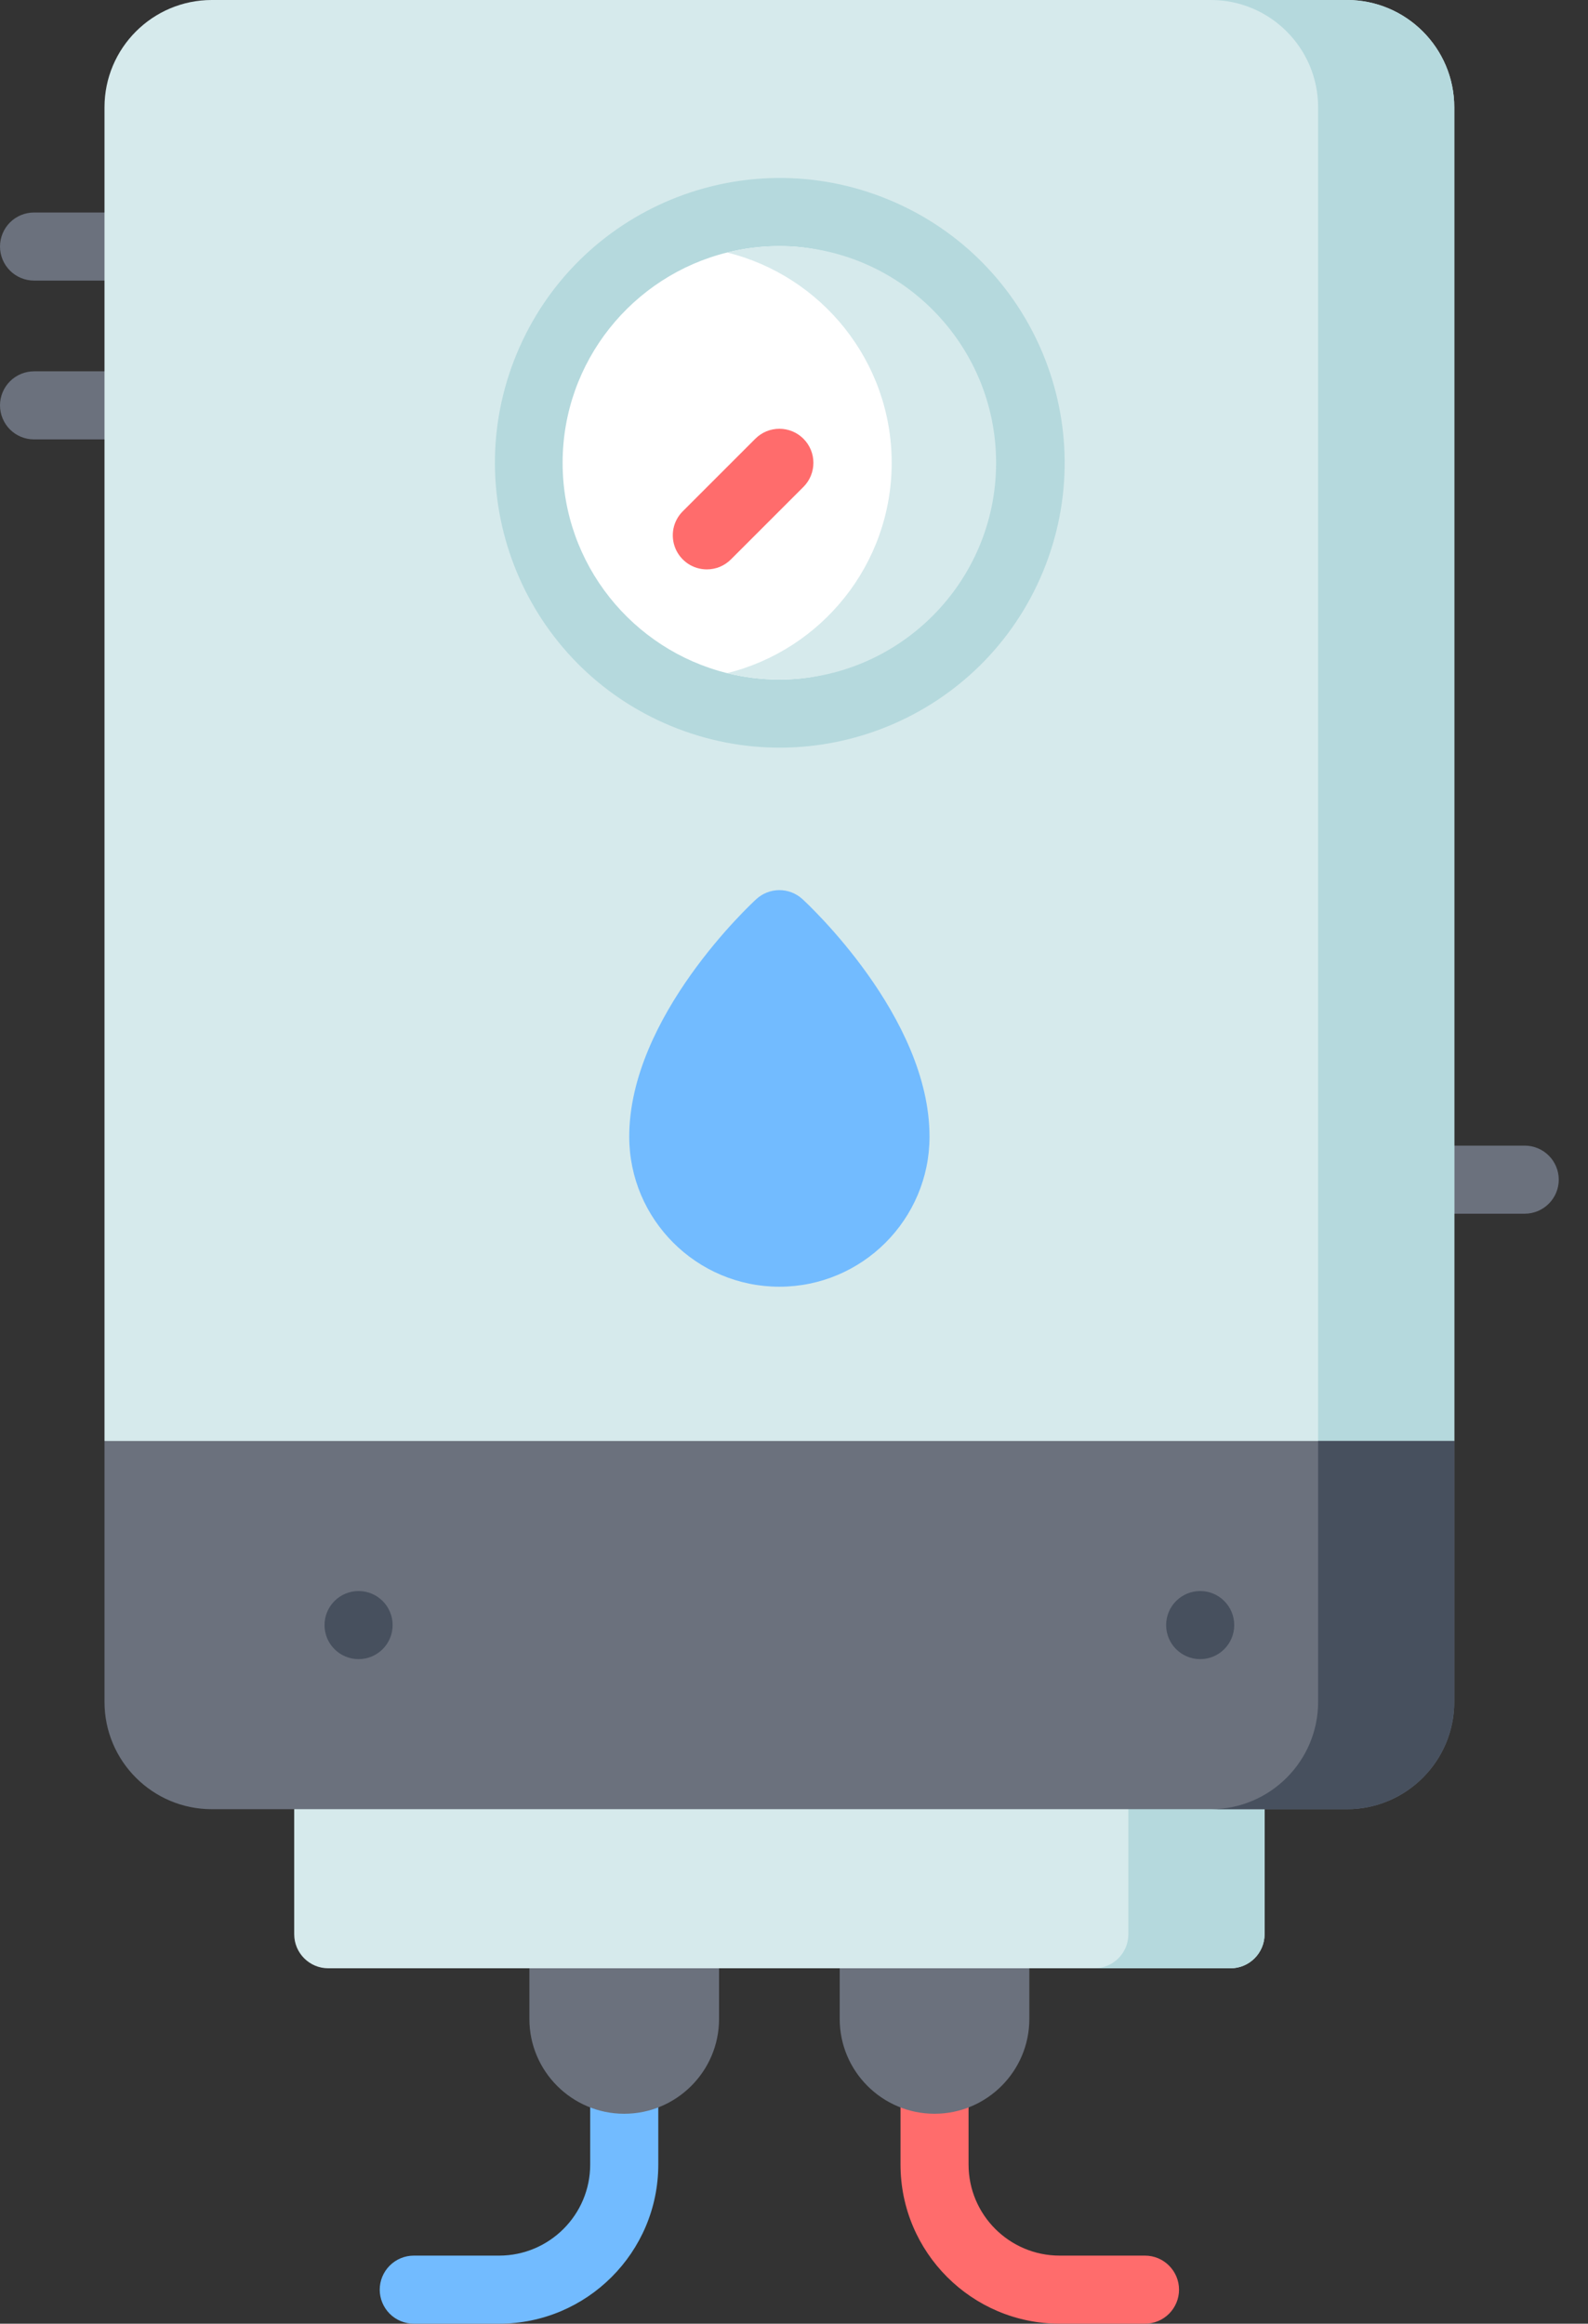 <?xml version="1.0" encoding="UTF-8"?>
<svg xmlns="http://www.w3.org/2000/svg" width="41" height="60" viewBox="0 0 41 60" fill="none">
  <rect x="0" y="0" width="41" height="60" fill="#333333" stroke="none"/>
  <path d="M16.117 52.793C15.884 52.793 15.66 52.886 15.495 53.05C15.331 53.215 15.238 53.439 15.238 53.672V55.891C15.238 57.188 14.183 58.242 12.886 58.242H10.683C10.45 58.242 10.226 58.335 10.062 58.5C9.897 58.665 9.804 58.888 9.804 59.121C9.804 59.354 9.897 59.578 10.062 59.743C10.226 59.907 10.45 60 10.683 60H12.886C15.152 60 16.996 58.157 16.996 55.891V53.672C16.996 53.439 16.903 53.215 16.738 53.05C16.573 52.886 16.35 52.793 16.117 52.793Z" fill="#72BBFF"></path>
  <path d="M17.686 49.097H14.547C14.314 49.097 14.091 49.19 13.926 49.355C13.761 49.519 13.668 49.743 13.668 49.976V52.131C13.668 53.481 14.767 54.579 16.116 54.579C17.466 54.579 18.565 53.481 18.565 52.131V49.976C18.565 49.861 18.542 49.746 18.498 49.64C18.454 49.533 18.389 49.436 18.307 49.355C18.226 49.273 18.129 49.208 18.022 49.164C17.916 49.12 17.801 49.097 17.686 49.097Z" fill="#6B717D"></path>
  <path d="M24.128 52.793C24.361 52.793 24.585 52.886 24.75 53.05C24.915 53.215 25.007 53.439 25.007 53.672V55.891C25.007 57.188 26.062 58.242 27.359 58.242H29.562C29.795 58.242 30.019 58.335 30.183 58.5C30.348 58.665 30.441 58.888 30.441 59.121C30.441 59.354 30.348 59.578 30.183 59.743C30.019 59.907 29.795 60 29.562 60H27.359C25.093 60 23.25 58.157 23.25 55.891V53.672C23.25 53.439 23.342 53.215 23.507 53.05C23.672 52.886 23.895 52.793 24.128 52.793Z" fill="#FF6C6C"></path>
  <path d="M22.559 49.097H25.698C25.931 49.097 26.154 49.19 26.319 49.355C26.484 49.519 26.576 49.743 26.576 49.976V52.131C26.576 53.481 25.478 54.579 24.128 54.579C22.778 54.579 21.68 53.481 21.68 52.131V49.976C21.68 49.743 21.773 49.519 21.938 49.355C22.102 49.19 22.326 49.097 22.559 49.097Z" fill="#6B717D"></path>
  <path d="M3.577 5.487H0.879C0.646 5.487 0.422 5.58 0.257 5.744C0.093 5.909 0 6.133 0 6.366C0 6.599 0.093 6.823 0.257 6.987C0.422 7.152 0.646 7.245 0.879 7.245H3.577C3.81 7.245 4.033 7.152 4.198 6.987C4.363 6.823 4.455 6.599 4.455 6.366C4.455 6.133 4.363 5.909 4.198 5.744C4.033 5.58 3.81 5.487 3.577 5.487ZM3.577 9.588H0.879C0.646 9.588 0.422 9.681 0.257 9.846C0.093 10.011 0 10.234 0 10.467C0 10.7 0.093 10.924 0.257 11.089C0.422 11.254 0.646 11.346 0.879 11.346H3.577C3.81 11.346 4.033 11.254 4.198 11.089C4.363 10.924 4.455 10.7 4.455 10.467C4.455 10.234 4.363 10.011 4.198 9.846C4.033 9.681 3.81 9.588 3.577 9.588ZM39.366 29.581H36.668C36.435 29.581 36.212 29.674 36.047 29.838C35.882 30.003 35.789 30.227 35.789 30.46C35.789 30.693 35.882 30.917 36.047 31.081C36.212 31.246 36.435 31.339 36.668 31.339H39.366C39.599 31.339 39.823 31.246 39.987 31.081C40.152 30.917 40.245 30.693 40.245 30.46C40.245 30.227 40.152 30.003 39.987 29.838C39.823 29.674 39.599 29.581 39.366 29.581Z" fill="#6B717D"></path>
  <path d="M32.649 45.836V49.944C32.649 50.429 32.255 50.823 31.77 50.823H8.475C7.99 50.823 7.596 50.429 7.596 49.944V45.836C7.596 45.351 7.99 44.958 8.475 44.958H31.77C32.255 44.958 32.649 45.351 32.649 45.836Z" fill="#D6EAEC"></path>
  <path d="M32.649 45.836V49.944C32.649 50.429 32.255 50.823 31.77 50.823H28.254C28.739 50.823 29.133 50.429 29.133 49.944V45.836C29.133 45.351 28.739 44.958 28.254 44.958H31.77C32.255 44.958 32.649 45.351 32.649 45.836Z" fill="#B5D9DD"></path>
  <path d="M37.547 2.77V37.207L34.032 38.166L20.122 41.961L2.698 37.207V2.77C2.698 1.242 3.94 0 5.468 0H34.777C36.304 0 37.547 1.242 37.547 2.77Z" fill="#D6EAEC"></path>
  <path d="M37.547 2.77V37.207L34.032 38.166V2.77C34.032 1.242 32.789 0 31.262 0H34.777C36.304 0 37.547 1.242 37.547 2.77Z" fill="#B5D9DD"></path>
  <path d="M37.547 37.207V43.945C37.547 45.473 36.304 46.715 34.777 46.715H5.468C3.94 46.715 2.698 45.473 2.698 43.945V37.207H37.547Z" fill="#6B717D"></path>
  <path d="M37.547 37.207V43.945C37.547 45.473 36.304 46.715 34.777 46.715H31.262C32.789 46.715 34.032 45.473 34.032 43.945V37.207H37.547Z" fill="#47505E"></path>
  <path d="M20.716 23.214C20.554 23.066 20.342 22.984 20.123 22.984C19.903 22.984 19.692 23.066 19.529 23.214C19.395 23.337 16.246 26.253 16.246 29.348C16.246 31.485 17.985 33.224 20.123 33.224C22.26 33.224 23.999 31.485 23.999 29.348C23.999 26.253 20.85 23.337 20.716 23.214Z" fill="#72BBFF"></path>
  <path d="M26.926 14.767C28.481 11.015 26.701 6.713 22.95 5.158C19.198 3.602 14.896 5.383 13.341 9.134C11.785 12.885 13.566 17.187 17.317 18.743C21.068 20.298 25.37 18.518 26.926 14.767Z" fill="#B5D9DD"></path>
  <path d="M24.546 11.95C24.546 15.036 23.207 17.546 20.122 17.546C19.658 17.546 19.207 17.488 18.774 17.381C16.338 16.777 14.526 14.572 14.526 11.95C14.526 9.329 16.338 7.123 18.774 6.52C19.207 6.412 19.658 6.355 20.122 6.355C23.207 6.355 24.546 8.865 24.546 11.95Z" fill="white"></path>
  <path d="M25.718 11.95C25.718 15.036 23.207 17.546 20.122 17.546C19.658 17.546 19.207 17.488 18.774 17.381C21.211 16.777 23.022 14.572 23.022 11.95C23.022 9.329 21.211 7.123 18.774 6.52C19.207 6.412 19.658 6.355 20.122 6.355C23.207 6.355 25.718 8.865 25.718 11.95Z" fill="#D6EAEC"></path>
  <path d="M20.744 11.329C20.662 11.247 20.565 11.182 20.459 11.138C20.352 11.094 20.238 11.071 20.122 11.071C20.007 11.071 19.893 11.094 19.786 11.138C19.68 11.182 19.583 11.247 19.501 11.329L17.628 13.202C17.505 13.325 17.421 13.481 17.387 13.652C17.354 13.822 17.371 13.999 17.438 14.16C17.504 14.32 17.617 14.457 17.761 14.554C17.906 14.651 18.076 14.702 18.249 14.702C18.365 14.702 18.479 14.68 18.586 14.636C18.692 14.591 18.789 14.527 18.871 14.445L20.744 12.572C20.909 12.407 21.001 12.183 21.001 11.95C21.001 11.717 20.909 11.494 20.744 11.329Z" fill="#FF6C6C"></path>
  <path d="M9.258 42.84C9.743 42.84 10.137 42.447 10.137 41.961C10.137 41.476 9.743 41.082 9.258 41.082C8.772 41.082 8.379 41.476 8.379 41.961C8.379 42.447 8.772 42.84 9.258 42.84Z" fill="#47505E"></path>
  <path d="M30.987 42.84C31.473 42.84 31.866 42.447 31.866 41.961C31.866 41.476 31.473 41.082 30.987 41.082C30.502 41.082 30.108 41.476 30.108 41.961C30.108 42.447 30.502 42.84 30.987 42.84Z" fill="#47505E"></path>
</svg>
